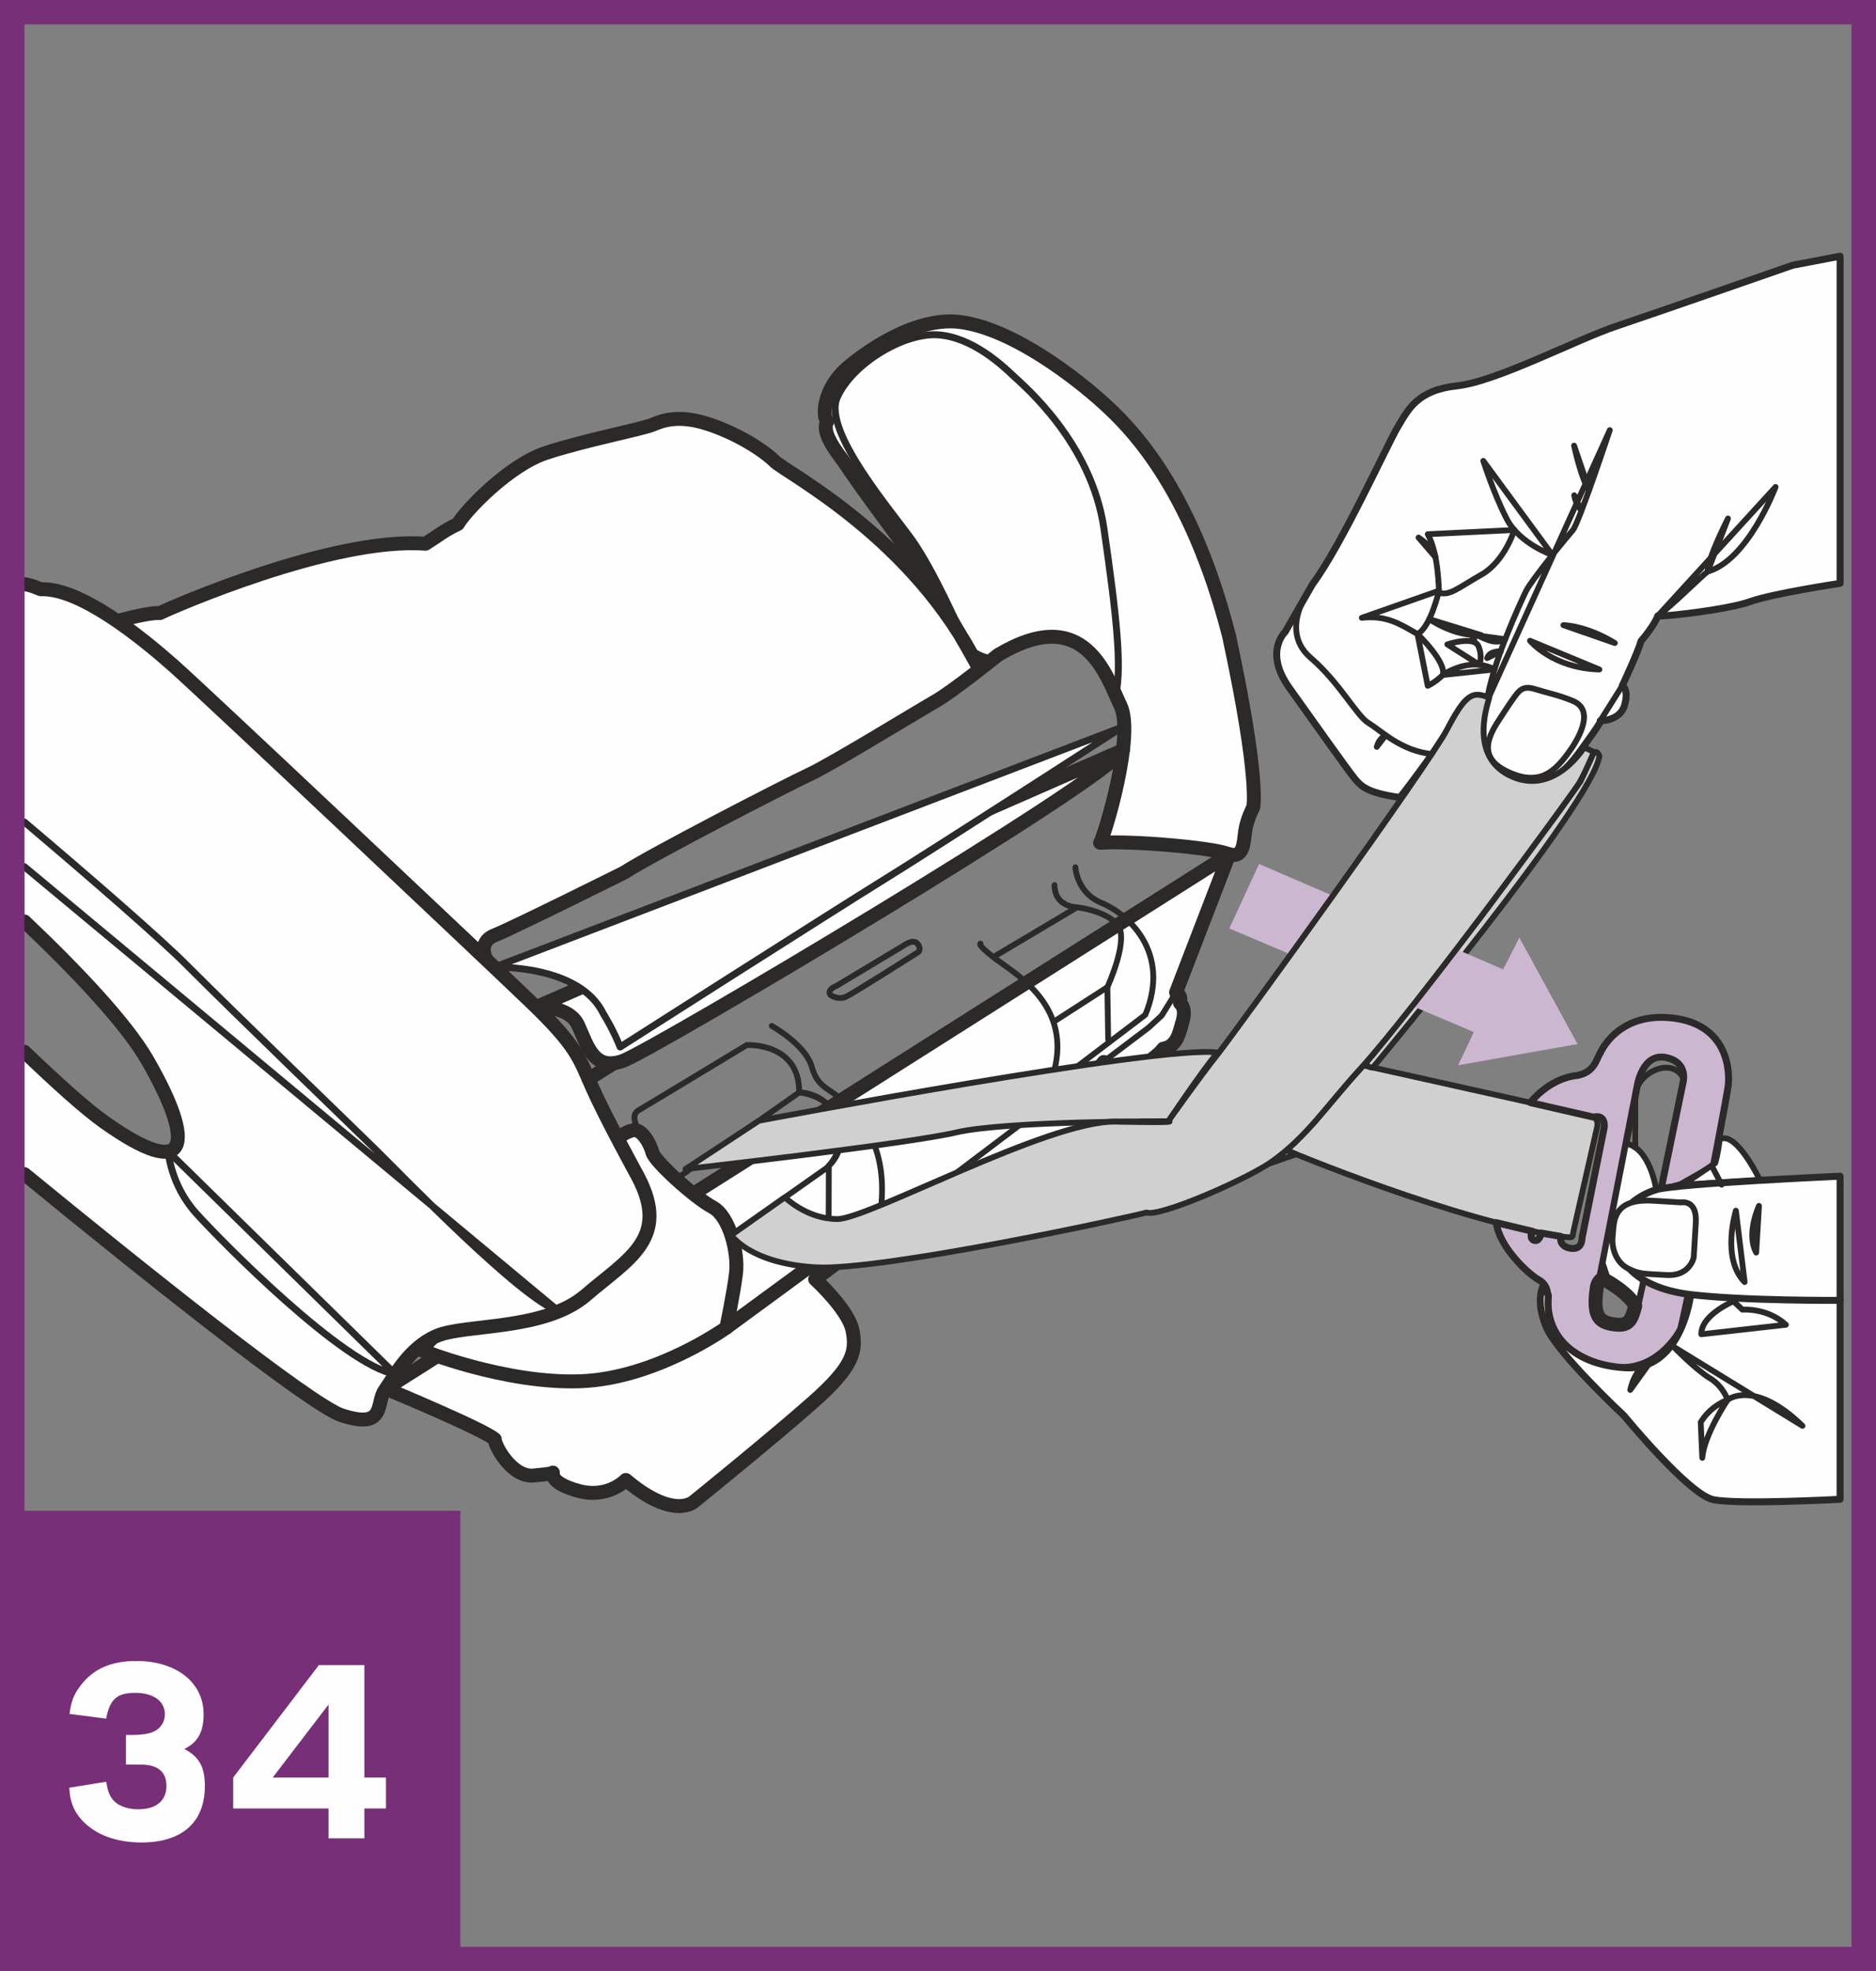 <?xml version="1.0" encoding="UTF-8"?>
<!DOCTYPE svg PUBLIC "-//W3C//DTD SVG 1.1//EN" "http://www.w3.org/Graphics/SVG/1.1/DTD/svg11.dtd">
<!-- Creator: CorelDRAW 2017 -->
<svg xmlns="http://www.w3.org/2000/svg" xml:space="preserve" width="27.094mm" height="28.464mm" version="1.1" style="shape-rendering:geometricPrecision; text-rendering:geometricPrecision; image-rendering:optimizeQuality; fill-rule:evenodd; clip-rule:evenodd"
viewBox="0 0 2710.16 2847.26"
 xmlns:xlink="http://www.w3.org/1999/xlink">
 <rect x="0" y="0" width="2710.16" height="2847.26" fill="#808080" stroke="none"/>
 <defs>
  <style type="text/css">
   <![CDATA[
    .str4 {stroke:#772F77;stroke-width:35.29;stroke-miterlimit:4}
    .str2 {stroke:#2B2A29;stroke-width:8.38;stroke-linecap:round;stroke-linejoin:round;stroke-miterlimit:10}
    .str0 {stroke:#2B2A29;stroke-width:20.12;stroke-linecap:round;stroke-linejoin:round;stroke-miterlimit:10}
    .str1 {stroke:#2B2A29;stroke-width:10.05;stroke-linecap:round;stroke-linejoin:round;stroke-miterlimit:10}
    .str3 {stroke:#2B2A29;stroke-width:10.05;stroke-linecap:round;stroke-linejoin:round;stroke-miterlimit:4}
    .fil2 {fill:none;fill-rule:nonzero}
    .fil1 {fill:#FEFEFE;fill-rule:nonzero}
    .fil3 {fill:#D1D0D1;fill-rule:nonzero}
    .fil4 {fill:#CCB7D1;fill-rule:nonzero}
    .fil0 {fill:#772F77;fill-rule:nonzero}
   ]]>
  </style>
 </defs>
 <g id="Слой_x0020_1">
  <polygon class="fil0" points="0.33,2846.92 665.12,2846.92 665.12,2182.13 0.33,2182.13 "/>
  <path class="fil1" d="M153.39 2482.3c5.21,-28.19 15.73,-37.23 42.01,-37.23 26.27,0 42.75,12.02 42.75,30.85 0,10.1 -4.89,18.41 -13.18,23.62 -7.44,4.46 -18.73,6.38 -36.38,6.38l-6.7 0 0 42.75c24.05,0 27.02,0 31.91,0.75 17.56,2.66 26.6,12.76 26.6,29.99 0,21.39 -14.57,33.83 -40.84,33.83 -16.91,0 -30.85,-5.64 -37.98,-15.74 -4.14,-6.06 -5.95,-11.27 -8.18,-24.04l-53.3 8.61c0.75,19.9 6.38,33.83 17.98,46.59 19.47,21.38 49.88,32.54 86.27,32.54 58.61,0 91.58,-29.25 91.58,-81.36 0,-27.76 -8.18,-42.44 -29.57,-53.72 19.47,-9.68 27.77,-24.68 27.77,-50.2 0,-45.84 -39.46,-76.9 -97.22,-76.9 -36.06,0 -61.91,11.17 -80.31,35.21 -9.78,12.76 -13.93,22.87 -16.16,41.27l52.98 6.8zm373 172.95l0 -43.18 31.16 0 0 -44.67 -31.16 0 0 -162.42 -65.74 0 -123.81 162.42 0 44.67 137.74 0 0 43.18 51.81 0zm-51.81 -87.86l-80.62 0 80.62 -105.41 0 105.41z"/>
  <path class="fil1" d="M169.21 897.11c0,0 45.32,-12.9 61.65,-11.6 16.18,-7.97 249.38,-110.46 383.77,-100.17 22.64,-14.27 24.11,-17.4 46.83,-28.56 11.87,-20.25 73.49,-84.54 126.52,-102.35 53.08,-17.8 139.73,-34.6 154.89,-41.03 15.11,-6.37 37.88,-14.51 79.28,-1.24 41.37,13.27 79.85,37.38 96.92,54.11 16.99,16.73 202.21,110.76 294.94,298.9 -6.7,-15.75 -82.63,-142.71 -92.59,-156.39 -17.74,-24.41 -35.77,-48.57 -53.61,-72.95 -16.52,-22.6 -33.02,-45.28 -48.54,-68.65 -5.09,-7.64 -34.53,-41.7 -24.14,-58.44 -6.9,-5.7 -7.54,-46.22 29.6,-78.07 0,0 85.65,-75.86 163.03,-65.51 77.3,10.39 168.83,83.1 204.8,115.55 35.93,32.42 127.06,118.51 183.1,338.26 45.02,209.55 34.73,247.37 34.73,247.37 0,0 -8.91,16.35 -11.49,33.79 -2.58,17.4 -1.68,41.7 -25.79,32.82 -24.17,-8.88 -136.44,-18.74 -183.84,-15.68 6.17,-9.35 50.22,-154.82 29.54,-197.93 -20.69,-43.14 -51.5,-148.64 -177.24,-73.15 0,0 -64.4,52 -90.48,66.88 -26.05,14.85 -150.12,90.96 -181.33,105.33 -31.21,14.38 -228.1,115.92 -268.29,142.01 0,0 -160.62,80.12 -186.72,90.38 -26.15,10.26 -11.93,35.47 -11.93,35.47 0,0 -487.8,-461.52 -533.6,-489.14z"/>
  <path class="fil2 str0" d="M169.21 897.11c0,0 45.32,-12.9 61.65,-11.6 16.18,-7.97 249.38,-110.46 383.77,-100.17 22.64,-14.27 24.11,-17.4 46.83,-28.56 11.87,-20.25 73.49,-84.54 126.52,-102.35 53.08,-17.8 139.73,-34.6 154.89,-41.03 15.11,-6.37 37.88,-14.51 79.28,-1.24 41.37,13.27 79.85,37.38 96.92,54.11 16.99,16.73 202.21,110.76 294.94,298.9 -6.7,-15.75 -82.63,-142.71 -92.59,-156.39 -17.74,-24.41 -35.77,-48.57 -53.61,-72.95 -16.52,-22.6 -33.02,-45.28 -48.54,-68.65 -5.09,-7.64 -34.53,-41.7 -24.14,-58.44 -6.9,-5.7 -7.54,-46.22 29.6,-78.07 0,0 85.65,-75.86 163.03,-65.51 77.3,10.39 168.83,83.1 204.8,115.55 35.93,32.42 127.06,118.51 183.1,338.26 45.02,209.55 34.73,247.37 34.73,247.37 0,0 -8.91,16.35 -11.49,33.79 -2.58,17.4 -1.68,41.7 -25.79,32.82 -24.17,-8.88 -136.44,-18.74 -183.84,-15.68 6.17,-9.35 50.22,-154.82 29.54,-197.93 -20.69,-43.14 -51.5,-148.64 -177.24,-73.15 0,0 -64.4,52 -90.48,66.88 -26.05,14.85 -150.12,90.96 -181.33,105.33 -31.21,14.38 -228.1,115.92 -268.29,142.01 0,0 -160.62,80.12 -186.72,90.38 -26.15,10.26 -11.93,35.47 -11.93,35.47 0,0 -487.8,-461.52 -533.6,-489.14z"/>
  <path class="fil2 str1" d="M1434.24 952.08c0,0 -32.15,-4.12 -41.07,-26.55 -8.88,-22.47 -46.22,-104.09 -74.89,-144.79 -28.6,-40.66 -130.11,-157.63 -108.95,-206.24 21.12,-48.6 95.71,-94.13 145.52,-90.88 49.78,3.28 93.34,44.31 108.99,59.14 15.72,14.78 113,96.68 131.01,220.95 17.91,124.24 26.22,198.49 16.99,240.19"/>
  <path class="fil1 str0" d="M774.55 1454.62c0,0 47.16,-3.02 60.61,26.11 13.41,29.14 22.4,66.85 64.8,51.54 42.48,-15.39 698.87,-404.94 722.34,-448.85l-847.75 371.21z"/>
  <path class="fil1 str1" d="M714.1 1397c0,0 122.73,-4.32 157.39,66.98 15.62,25.22 24.38,48.27 24.38,48.27 0,0 306.51,-195.54 382,-242.27 75.53,-46.73 343.89,-220.01 343.89,-220.01l-907.65 347.03z"/>
  <path class="fil1 str0" d="M1775.89 1233.79l-76.87 199.57c0,0 8.45,2.95 5.6,15.31 5.39,4.56 7.81,13.81 3.48,27.76 -4.35,14.01 -7.1,34.9 -27.69,38.28 -5.9,8.58 -51.8,50.96 -85.79,19.15l-4.49 5.43 64.7 42.24c0,0 21.46,7.37 6,43.14 -15.45,35.8 -137.68,120.29 -137.68,120.29 0,0 -39.02,39.19 -109.76,1.74 -70.73,-37.51 -59.97,-30.77 -59.97,-30.77l-175.77 131.74c0,0 48.14,44.02 53.95,74.06 5.83,30.04 1.57,51.73 -57.1,103.58 -58.67,51.94 -171.6,143.25 -171.6,143.25 0,0 -28.53,28.23 -98.83,-30.98 0,0 -25.52,27.46 -68.39,15.79 -42.88,-11.67 -37.01,-26.45 -37.01,-26.45 0,0 3.05,1.5 -28.16,4.25 -31.21,2.82 -56.36,-43.88 -55.72,-52.37 -16.22,-14.41 -157.4,-73.08 -157.4,-73.08l1218.49 -771.95z"/>
  <path class="fil1 str0" d="M608.35 1949.95c0,0 121.23,49.11 230.21,45.05 108.95,-3.99 210.77,-77.4 210.77,-77.4 0,0 10.62,-50.35 13.97,-78.95 3.39,-28.7 -8.85,-81.72 -34.23,-95.27 -25.38,-13.48 -83.37,-65.88 -86.66,-78.98 -3.22,-13.01 -15.75,-34.5 -27.93,-31.95 -12.16,2.51 -22.29,12.13 -22.29,12.13l-283.85 305.37z"/>
  <line class="fil2 str0" x1="1235.45" y1="1781.09" x2="1049.33" y2= "1917.59" />
  <path class="fil2 str2" d="M1201.04 1437.86c0,0 10.09,6.8 21.16,1.78 11.06,-5.13 104.79,-64.77 104.79,-64.77 0,0 4.53,-4.73 -1.61,-11.87 -6.13,-7.17 -17.7,1.41 -21.69,3.82 -3.96,2.35 -94.61,56.76 -94.61,56.76 0,0 -15.65,5.77 -9.21,13.74"/>
  <path class="fil2 str2" d="M922.87 1632.13c0,0 -14.04,-20.42 -0.44,-28.43 13.61,-7.91 156.36,-94.27 156.36,-94.27 0,0 76.16,-4.32 75.8,68.35 15.14,2.42 48,8.11 59.77,49.82 6.37,37.14 -16.99,56.12 -16.99,56.12l-0.27 77.9 56.89 28.84 405.44 -306.31 18.78 -17.3 20.82 -33.53"/>
  <path class="fil2 str2" d="M1114.94 1481.79c0,0 48.84,27.06 57.93,59.37 9.12,32.29 26.09,28.97 49.18,53.24 23.13,24.38 70.16,68.36 45.02,186.16"/>
  <path class="fil2 str2" d="M978.1 1701.99l176.47 -124.21c0,0 39.65,-0.67 55.51,40 15.92,40.73 -15.68,69.02 -15.68,69.02l-137.88 97.09"/>
  <path class="fil2 str2" d="M1553.59 1252.62c0,0 1.38,36.67 38.18,51.73 36.81,15.05 100.58,70.4 62.8,161.42l-140.2 106.4"/>
  <path class="fil2 str2" d="M1435.93 1381.81l120.09 -71.34c0,0 38.18,4.06 57.56,23.84 19.39,19.75 -13.8,91.49 -13.8,91.49l-77 49.64"/>
  <path class="fil2 str2" d="M1509.53 1597.36l4.86 -25.21c40.43,-97.15 -20.65,-147.97 -63.03,-177.77 -42.4,-29.87 -34.79,-31.55 -34.79,-31.55"/>
  <line class="fil2 str2" x1="1599.76" y1="1425.82" x2="1600.93" y2= "1501.24" />
  <path class="fil2 str2" d="M1556.01 1310.46c0,0 -32.15,0.23 -32.61,-32.05"/>
  <path class="fil1" d="M921.64 1699.51c0,0 -47.1,-85.8 -66.04,-128.74 -18.98,-42.94 -22.3,-59.84 -88.85,-123.67 -66.57,-63.86 -470.54,-445.23 -516.9,-486.22 -46.39,-40.97 -134.43,-112.17 -190.78,-109.76 -4.66,-1.49 -11.63,-5.42 -23.82,-7.38l0 487.14c75.17,71.27 146.81,146.82 177.72,200.47 70.53,122.47 60.71,176.74 -62.66,89.08 -26.85,-19.09 -67.49,-55.6 -115.06,-101.2l0 176.61c164.26,134.57 413.7,334.17 458.68,348.52 64.36,20.69 48.5,-17.67 61.95,-36.4 13.41,-18.78 34.13,-60.82 74.99,-78.44 40.9,-17.61 155.46,-7.08 215.66,-58.91 60.17,-51.93 122.36,-81.52 75.09,-171.1z"/>
  <path class="fil2 str0" d="M921.64 1699.51c0,0 -47.1,-85.8 -66.04,-128.74 -18.98,-42.94 -22.3,-59.84 -88.85,-123.67 -66.57,-63.86 -470.54,-445.23 -516.9,-486.22 -46.39,-40.97 -134.43,-112.17 -190.78,-109.76 -4.66,-1.49 -11.63,-5.42 -23.82,-7.38m0 487.14c75.17,71.27 146.81,146.82 177.72,200.47 70.53,122.47 60.71,176.74 -62.66,89.08 -26.85,-19.09 -67.49,-55.6 -115.06,-101.2m0 176.61c164.26,134.57 413.7,334.17 458.68,348.52 64.36,20.69 48.5,-17.67 61.95,-36.4 13.41,-18.78 34.13,-60.82 74.99,-78.44 40.9,-17.61 155.46,-7.08 215.66,-58.91 60.17,-51.93 122.36,-81.52 75.09,-171.1"/>
  <path class="fil1" d="M35.26 1187.34c98.78,83.49 197.36,169.49 233.52,205.68 79.01,79.14 236.91,231.11 274.06,267.58 37.21,36.54 209.32,215.29 264.44,233.36l-772.02 -642.12 0 -64.5z"/>
  <path class="fil2 str1" d="M35.26 1187.34c98.78,83.49 197.36,169.49 233.52,205.68 79.01,79.14 236.91,231.11 274.06,267.58 37.21,36.54 209.32,215.29 264.44,233.36l-772.02 -642.12"/>
  <path class="fil1 str1" d="M242.96 1663.03c0,0 3.35,48.5 40.6,89.64 37.17,41.1 213.01,219.61 287.59,232.12l-328.2 -321.75z"/>
  <line class="fil2 str0" x1="850.25" y1="1558.53" x2="886.53" y2= "1535.74" />
  <path class="fil3" d="M990.31 1688.56l106.03 -69.79c0,0 581.87,-110.19 662.46,-98.5 -24.37,29.54 -70.9,99.14 -70.9,99.14 0,0 -234.53,-0.57 -306.31,16.18 -71.74,16.83 -391.28,52.97 -391.28,52.97z"/>
  <path class="fil2 str2" d="M990.31 1688.56l106.03 -69.79c0,0 581.87,-110.19 662.46,-98.5 -24.37,29.54 -70.9,99.14 -70.9,99.14 0,0 -234.53,-0.57 -306.31,16.18 -71.74,16.83 -391.28,52.97 -391.28,52.97z"/>
  <path class="fil3" d="M1858.35 1661.32c0,0 245.63,103.19 402.39,125.32 13.47,0.87 10.02,1.78 13.1,-11.56 3.02,-13.38 33.16,-145.96 33.16,-145.96 0,0 4.22,-13.61 -7.71,-16.63 -10.36,-2.61 -254.81,-57.02 -315.93,-70.6 -8.74,-1.94 -13.74,-3.05 -13.74,-3.05l-19.24 21.46 -20.09 23.57 -30.94 36.48 -29.17 30.47 -11.83 10.52z"/>
  <path class="fil2 str2" d="M1858.35 1661.32c0,0 245.63,103.19 402.39,125.32 13.47,0.87 10.02,1.78 13.1,-11.56 3.02,-13.38 33.16,-145.96 33.16,-145.96 0,0 4.22,-13.61 -7.71,-16.63 -10.36,-2.61 -254.81,-57.02 -315.93,-70.6 -8.74,-1.94 -13.74,-3.05 -13.74,-3.05l-19.24 21.46 -20.09 23.57 -30.94 36.48 -29.17 30.47 -11.83 10.52z"/>
  <path class="fil4" d="M2210.84 1592.57c0,0 26.25,-34.96 67.95,-39.28 25.48,-4.83 27.39,-24.28 33.19,-32.66 0,0 25.04,-60.17 105.7,-50.11 80.65,10.09 81.76,79.82 78.71,99.8 -3.05,19.92 -21.09,113.91 -21.09,113.91l-47.53 26.99 -28.3 7.34 31.78 -154.27c0,0 8.95,-29.91 -24.51,-36.84 -33.45,-6.87 -41.09,38.95 -41.09,38.95l-60.08 307.28c0,0 -6.87,33.05 21.36,39.29 28.23,6.13 36.27,-15.92 38.28,-23.71 1.98,-7.81 10.25,-46.09 10.25,-46.09 0,0 15.56,17.13 64.07,23.84 -5.87,28.6 -11.43,52.57 -11.43,52.57 0,0 -37.21,74.69 -114.78,51.25 -77.67,-23.43 -76.1,-75.29 -77.14,-82.5 -1.03,-7.2 4.76,-29.83 -12.7,-39.52 -17.5,-9.68 -58.03,-49.31 -61.85,-82.9 42.1,10.22 51.7,12.3 51.7,12.3 0,0 -4.69,10.99 3.05,13.37 7.74,2.35 10.39,-10.62 10.39,-10.62l27.96 4.86c0,0 -3.49,14.24 14.01,17.12 17.53,2.95 16.72,-14.78 16.72,-14.78l32.12 -159.91c0,0 2.71,-19.18 -15.45,-14.71l-91.29 -20.96z"/>
  <path class="fil2 str3" d="M2210.84 1592.57c0,0 26.25,-34.96 67.95,-39.28 25.48,-4.83 27.39,-24.28 33.19,-32.66 0,0 25.04,-60.17 105.7,-50.11 80.65,10.09 81.76,79.82 78.71,99.8 -3.05,19.92 -21.09,113.91 -21.09,113.91l-47.53 26.99 -28.3 7.34 31.78 -154.27c0,0 8.95,-29.91 -24.51,-36.84 -33.45,-6.87 -41.09,38.95 -41.09,38.95l-60.08 307.28c0,0 -6.87,33.05 21.36,39.29 28.23,6.13 36.27,-15.92 38.28,-23.71 1.98,-7.81 10.25,-46.09 10.25,-46.09 0,0 15.56,17.13 64.07,23.84 -5.87,28.6 -11.43,52.57 -11.43,52.57 0,0 -37.21,74.69 -114.78,51.25 -77.67,-23.43 -76.1,-75.29 -77.14,-82.5 -1.03,-7.2 4.76,-29.83 -12.7,-39.52 -17.5,-9.68 -58.03,-49.31 -61.85,-82.9 42.1,10.22 51.7,12.3 51.7,12.3 0,0 -4.69,10.99 3.05,13.37 7.74,2.35 10.39,-10.62 10.39,-10.62l27.96 4.86c0,0 -3.49,14.24 14.01,17.12 17.53,2.95 16.72,-14.78 16.72,-14.78l32.12 -159.91c0,0 2.71,-19.18 -15.45,-14.71l-91.29 -20.96z"/>
  <polygon class="fil3" points="1872.53,1667.16 1833.03,1680.83 1858.35,1661.32 "/>
  <polygon class="fil2 str2" points="1872.53,1667.16 1833.03,1680.83 1858.35,1661.32 "/>
  <path class="fil3" d="M1983.38 1541.9c0,0 318.14,-381.87 327.23,-450.05 -1.61,-3.89 -5.73,-10.73 -10.46,0 -4.69,10.65 -9.92,21.25 -9.92,21.25l-6.83 15.35c0,0 -21.53,30.24 -30.14,42.11 -8.62,11.86 -115.66,156.09 -115.66,156.09 0,0 -152.89,198.76 -165.3,209.15 5.93,7.41 11.09,6.1 11.09,6.1z"/>
  <path class="fil2 str2" d="M1983.38 1541.9c0,0 318.14,-381.87 327.23,-450.05 -1.61,-3.89 -5.73,-10.73 -10.46,0 -4.69,10.65 -9.92,21.25 -9.92,21.25l-6.83 15.35c0,0 -21.53,30.24 -30.14,42.11 -8.62,11.86 -115.66,156.09 -115.66,156.09 0,0 -152.89,198.76 -165.3,209.15 5.93,7.41 11.09,6.1 11.09,6.1z"/>
  <path class="fil1" d="M2339.76 1698.85l-17.3 88.27 -7.21 37.04 9.09 27.76c0,0 19.61,8.85 41.73,33.6l6.9 -30.91 19.75 -136.31c0,0 -8.84,-60.58 -43.74,-66.51l-9.22 47.06z"/>
  <path class="fil2 str2" d="M2339.76 1698.85l-17.3 88.27 -7.21 37.04 9.09 27.76c0,0 19.61,8.85 41.73,33.6l6.9 -30.91 19.75 -136.31c0,0 -8.84,-60.58 -43.74,-66.51l-9.22 47.06z"/>
  <polygon class="fil4" points="2106.6,1538.56 2279.01,1507.99 2194.94,1354.31 2171.6,1400.14 1818.97,1247.87 1775.9,1341.01 2129.13,1490.62 "/>
  <path class="fil1" d="M2551.64 1703.96l-9.72 -0.61c0,0 -34.16,-71.3 -57.53,-57.59 -2.95,23.9 -6.53,34.22 -6.53,34.22l-46.3 31.12 120.09 -7.14z"/>
  <path class="fil2 str2" d="M2551.64 1703.96l-9.72 -0.61c0,0 -34.16,-71.3 -57.53,-57.59 -2.95,23.9 -6.53,34.22 -6.53,34.22l-46.3 31.12 120.09 -7.14z"/>
  <path class="fil2 str0" d="M2314.94 1846.69c0,0 35.24,17.61 47.47,39.42 -5.83,22.2 -10.06,29.47 -30.17,26.79 -20.19,-2.75 -31.85,-9.45 -25.55,-52 0.57,-9.68 8.24,-14.21 8.24,-14.21z"/>
  <path class="fil1" d="M2229.44 1857.04c0,0 -11.8,20.35 3.99,58.93 15.78,38.62 112.73,128.74 112.73,128.74 0,0 93.34,113.91 129.01,121.32 35.7,7.41 183.13,-0.53 183.13,-0.53l0 -287.3 -215.85 -8.38c0,0 -12.64,110.6 -94.41,105.74 -81.76,-4.83 -116.49,-53.61 -111.16,-104.5l-7.44 -14z"/>
  <path class="fil2 str1" d="M2229.44 1857.04c0,0 -11.8,20.35 3.99,58.93 15.78,38.62 112.73,128.74 112.73,128.74 0,0 93.34,113.91 129.01,121.32 35.7,7.41 183.13,-0.53 183.13,-0.53l0 -287.3 -215.85 -8.38c0,0 -12.64,110.6 -94.41,105.74 -81.76,-4.83 -116.49,-53.61 -111.16,-104.5l-7.44 -14z"/>
  <path class="fil1" d="M2658.31 1698.85c0,0 -235.71,10.46 -265.58,19.45 -29.87,8.98 -60.71,34.26 -59.04,68.96 1.71,34.76 31.62,73.18 108.75,82.56 77.1,9.28 215.86,8.38 215.86,8.38l0 -179.35z"/>
  <path class="fil2 str1" d="M2658.31 1698.85c0,0 -235.71,10.46 -265.58,19.45 -29.87,8.98 -60.71,34.26 -59.04,68.96 1.71,34.76 31.62,73.18 108.75,82.56 77.1,9.28 215.86,8.38 215.86,8.38l0 -179.35z"/>
  <path class="fil1" d="M2387.76 1734.27l41.23 2.48c0,0 22.87,-4.62 20.89,29.07 -2.01,33.79 -3.01,50.28 -3.01,50.28 0,0 -5.4,27.53 -39.16,25.48 -33.76,-2.01 -38.62,-0.84 -55.65,-9.35 -16.99,-8.51 -24.44,-29.07 -22.26,-47.2 2.17,-18.14 -2.08,-54.34 57.96,-50.75z"/>
  <path class="fil2 str2" d="M2387.76 1734.27l41.23 2.48c0,0 22.87,-4.62 20.89,29.07 -2.01,33.79 -3.01,50.28 -3.01,50.28 0,0 -5.4,27.53 -39.16,25.48 -33.76,-2.01 -38.62,-0.84 -55.65,-9.35 -16.99,-8.51 -24.44,-29.07 -22.26,-47.2 2.17,-18.14 -2.08,-54.34 57.96,-50.75z"/>
  <path class="fil1 str2" d="M2507.77 1748.61c0,0 -21.42,68.69 12.64,103.12l-12.64 -103.12z"/>
  <path class="fil1 str2" d="M2541.13 1741.73c0,0 -18.94,40.26 -4.02,67.45l4.02 -67.45z"/>
  <path class="fil1 str2" d="M2417.61 1945.1c0,0 32.62,33.53 52.23,45.26 19.65,11.69 25.95,31.48 25.95,31.48 0,0 38.25,-30.44 108.18,37.58l-186.35 -114.32z"/>
  <path class="fil1 str2" d="M2459.23 2105.64c2.75,-33.72 36.57,-83.8 36.57,-83.8 0,0 -24.61,8.44 -38.82,32.48l2.25 51.32z"/>
  <path class="fil1 str2" d="M2457.82 1927.16c-0.6,-27.89 46.5,-47.67 46.5,-47.67l12.83 12.1c0,0 35.67,-3.12 62.89,21.83l-122.23 13.74z"/>
  <path class="fil1 str2" d="M2355.16 2007.57c0,0 6.36,-32.99 27.05,-37.65l-27.05 37.65z"/>
  <line class="fil2 str2" x1="2472.68" y1="1683.46" x2="2487.17" y2= "1711.09" />
  <path class="fil2 str2" d="M2432.25 1558.07c-17.2,-34.77 -69.83,-6.67 -69.83,24.94l0 74.32"/>
  <path class="fil1" d="M2658.31 370.03l-68.42 13.04c0,0 -194.88,67.95 -253.57,87.6 -58.77,19.62 -174.19,80.49 -231.59,86.66 -57.39,6.17 -70.3,34.17 -85.41,59.24 -14.98,25.08 -81.29,171.28 -123,226.93l-39.73 69.29c0,0 -31.04,28.67 5.94,80.52 36.97,51.9 85.89,120.86 94.87,131.59 8.95,10.65 17.4,20.21 65,26.98 15.22,-18.84 46.63,-62.69 46.63,-62.69l46.53 -70.06c0,0 11.23,-17.37 32.52,-5.93 -4.49,18.37 -24.01,90.01 36.4,108.88 60.41,18.84 79.72,-11.63 106.81,-48.94 27.05,-37.34 20.52,-32.08 20.52,-32.08 0,0 28.73,0.57 35.23,-22.74 6.47,-23.3 -3.42,-27.86 -3.42,-27.86 0,0 23.94,-51.08 26.99,-64.43 4.83,-5.36 20.72,-25.35 24.21,-36.41 10.62,1.21 101.58,-9.14 133.93,-20.78 32.28,-11.63 129.57,-26.26 129.57,-26.26l0 -472.55z"/>
  <path class="fil2 str1" d="M2658.31 370.03l-68.42 13.04c0,0 -194.88,67.95 -253.57,87.6 -58.77,19.62 -174.19,80.49 -231.59,86.66 -57.39,6.17 -70.3,34.17 -85.41,59.24 -14.98,25.08 -81.29,171.28 -123,226.93l-39.73 69.29c0,0 -31.04,28.67 5.94,80.52 36.97,51.9 85.89,120.86 94.87,131.59 8.95,10.65 17.4,20.21 65,26.98 15.22,-18.84 46.63,-62.69 46.63,-62.69l46.53 -70.06c0,0 11.23,-17.37 32.52,-5.93 -4.49,18.37 -24.01,90.01 36.4,108.88 60.41,18.84 79.72,-11.63 106.81,-48.94 27.05,-37.34 20.52,-32.08 20.52,-32.08 0,0 28.73,0.57 35.23,-22.74 6.47,-23.3 -3.42,-27.86 -3.42,-27.86 0,0 23.94,-51.08 26.99,-64.43 4.83,-5.36 20.72,-25.35 24.21,-36.41 10.62,1.21 101.58,-9.14 133.93,-20.78 32.28,-11.63 129.57,-26.26 129.57,-26.26l0 -472.55z"/>
  <path class="fil1 str2" d="M2325.59 621.29c0,0 -44.75,134.53 -53.21,144.19 -8.48,9.65 -60.24,72.57 -67.92,88.5 -7.77,15.89 -50.04,107.65 -56.39,159.18l177.51 -391.86z"/>
  <line class="fil2 str2" x1="2343.62" y1="990.45" x2="2311.81" y2= "1041.03" />
  <path class="fil1" d="M2165.69 1039.65c0,0 14.32,-22.3 21.66,-32.32 7.38,-9.99 12.71,-17.57 30.31,-12 17.54,5.57 33.19,8.18 54.68,17.1 33.69,13.94 6,58.3 -7.74,76.56 -10.52,14.04 -22.73,28.23 -40.43,32.89 -9.98,2.61 -21.89,1.61 -31.64,-1.61 -58.71,-19.31 -45.96,-51.9 -26.83,-80.62z"/>
  <path class="fil2 str2" d="M2165.69 1039.65c0,0 14.32,-22.3 21.66,-32.32 7.38,-9.99 12.71,-17.57 30.31,-12 17.54,5.57 33.19,8.18 54.68,17.1 33.69,13.94 6,58.3 -7.74,76.56 -10.52,14.04 -22.73,28.23 -40.43,32.89 -9.98,2.61 -21.89,1.61 -31.64,-1.61 -58.71,-19.31 -45.96,-51.9 -26.83,-80.62z"/>
  <path class="fil1 str2" d="M2210.35 925.46c0,0 32.61,39.79 100.23,41.53l-100.23 -41.53z"/>
  <path class="fil1 str2" d="M2258.54 902.93c0,0 32.72,0.24 74.36,25.85l-74.36 -25.85z"/>
  <path class="fil1 str2" d="M2565.1 703.34c0,0 -39.39,105.53 -98.19,122.26 -9.42,6.84 -52.67,50.49 -72.11,64.03l170.3 -186.28z"/>
  <path class="fil1 str2" d="M2496.35 748.91c0,0 -29.43,57.53 -29.43,76.7l29.43 -76.7z"/>
  <path class="fil1 str2" d="M2142.87 665.68c0,0 15.18,47.8 33.93,83.91 18.71,36.1 65.94,52.06 65.94,52.06l-99.87 -135.97z"/>
  <path class="fil1 str2" d="M2274.02 643.62c0,0 10.46,49.75 21.8,63.97l-21.8 -63.97z"/>
  <path class="fil1 str2" d="M2274.25 715.32c0,0 1.54,11.96 9.45,20.92l-9.45 -20.92z"/>
  <path class="fil1 str2" d="M2187.76 765.47c0,0 -14.04,45.45 -47.36,64.37 -33.32,18.87 -45.89,31.14 -61.39,26.25 -0.77,-6.81 -0.63,-55.92 -16.38,-84.51l125.14 -6.1z"/>
  <path class="fil1 str2" d="M2049.31 776.41c0,0 22.07,14.28 24.45,28.39l-24.45 -28.39z"/>
  <path class="fil1 str2" d="M2078.81 853.18c0,0 -11.83,52.43 -31.01,62.56 -24.61,-13.88 -44.08,-27.46 -80.45,-23.41l111.46 -39.15z"/>
  <path class="fil1 str2" d="M2047.81 915.74c0,0 42.17,40.36 36.54,59.21 -11.43,11.19 -21.76,15.61 -21.76,15.61l-14.78 -74.82z"/>
  <path class="fil1 str2" d="M2084.34 974.92c0,0 38.96,-27.69 74.73,-7.97l-74.73 7.97z"/>
  <path class="fil2 str2" d="M1887.2 859.3c0,0 -36.85,53.71 6.13,90.68 42.94,37.01 66.11,83.74 84.07,94.58 18.01,10.89 46.73,40.26 91.62,44.61"/>
  <path class="fil1 str2" d="M2001.91 1061.91c0,0 -9.35,3.49 -12.97,16.83l12.97 -16.83z"/>
  <path class="fil1 str2" d="M2064.76 894.2c0,0 36.68,25.81 74.93,23.06l-74.93 -23.06z"/>
  <path class="fil1 str2" d="M2127.85 917.28c0,0 5.26,5.83 -0.57,9.42l0.57 -9.42z"/>
  <path class="fil1 str2" d="M2090.89 930.73c0,0 38.58,-12.94 45.02,2.71 6.37,15.62 1.2,26.72 1.2,26.72l-46.22 -29.43z"/>
  <path class="fil1 str2" d="M2133.48 917.64c3.19,-0.24 25.38,16.05 41.03,5.66l-41.03 -5.66z"/>
  <path class="fil1 str2" d="M2167.95 940.75c0,0 -15.92,-1.11 -19.51,9.78l19.51 -9.78z"/>
  <path class="fil3" d="M1133.94 1729.35c0,0 30.98,31.05 75.36,31.42 44.35,0.4 305.07,-142.51 402.05,-140.7 96.95,1.91 76.53,-0.64 76.53,-0.64 0,0 43.88,-62.29 70.71,-96.08 26.88,-33.76 305,-418.31 331.31,-468.66 26.39,-50.35 36.61,-58.04 61.52,-46.73 -4.76,16.22 -27.79,87.87 33.83,114.11 61.65,26.25 103.45,-42.71 103.45,-42.71l13.84 6.84c0,0 -12.26,29.37 -20.69,43.91 -8.37,14.55 -235.4,324.64 -317.53,414.59 -48.77,53.44 -75.43,96.18 -126.55,132.79 -35,25.08 -162.46,80.99 -181.57,73.85 -21.49,6.23 -382.9,84.74 -478.14,79.11 -95.28,-5.7 -121.57,-46.56 -121.57,-46.56l77.44 -54.55z"/>
  <path class="fil2 str2" d="M1133.94 1729.35c0,0 30.98,31.05 75.36,31.42 44.35,0.4 305.07,-142.51 402.05,-140.7 96.95,1.91 76.53,-0.64 76.53,-0.64 0,0 43.88,-62.29 70.71,-96.08 26.88,-33.76 305,-418.31 331.31,-468.66 26.39,-50.35 36.61,-58.04 61.52,-46.73 -4.76,16.22 -27.79,87.87 33.83,114.11 61.65,26.25 103.45,-42.71 103.45,-42.71l13.84 6.84c0,0 -12.26,29.37 -20.69,43.91 -8.37,14.55 -235.4,324.64 -317.53,414.59 -48.77,53.44 -75.43,96.18 -126.55,132.79 -35,25.08 -162.46,80.99 -181.57,73.85 -21.49,6.23 -382.9,84.74 -478.14,79.11 -95.28,-5.7 -121.57,-46.56 -121.57,-46.56l77.44 -54.55z"/>
  <polygon class="fil2 str4" points="17.65,35.29 17.65,2811.97 17.65,2829.62 35.29,2829.62 2674.87,2829.62 2692.52,2829.62 2692.52,2811.97 2692.52,35.29 2692.52,17.65 2674.87,17.65 35.29,17.65 17.65,17.65 "/>
 </g>
</svg>
